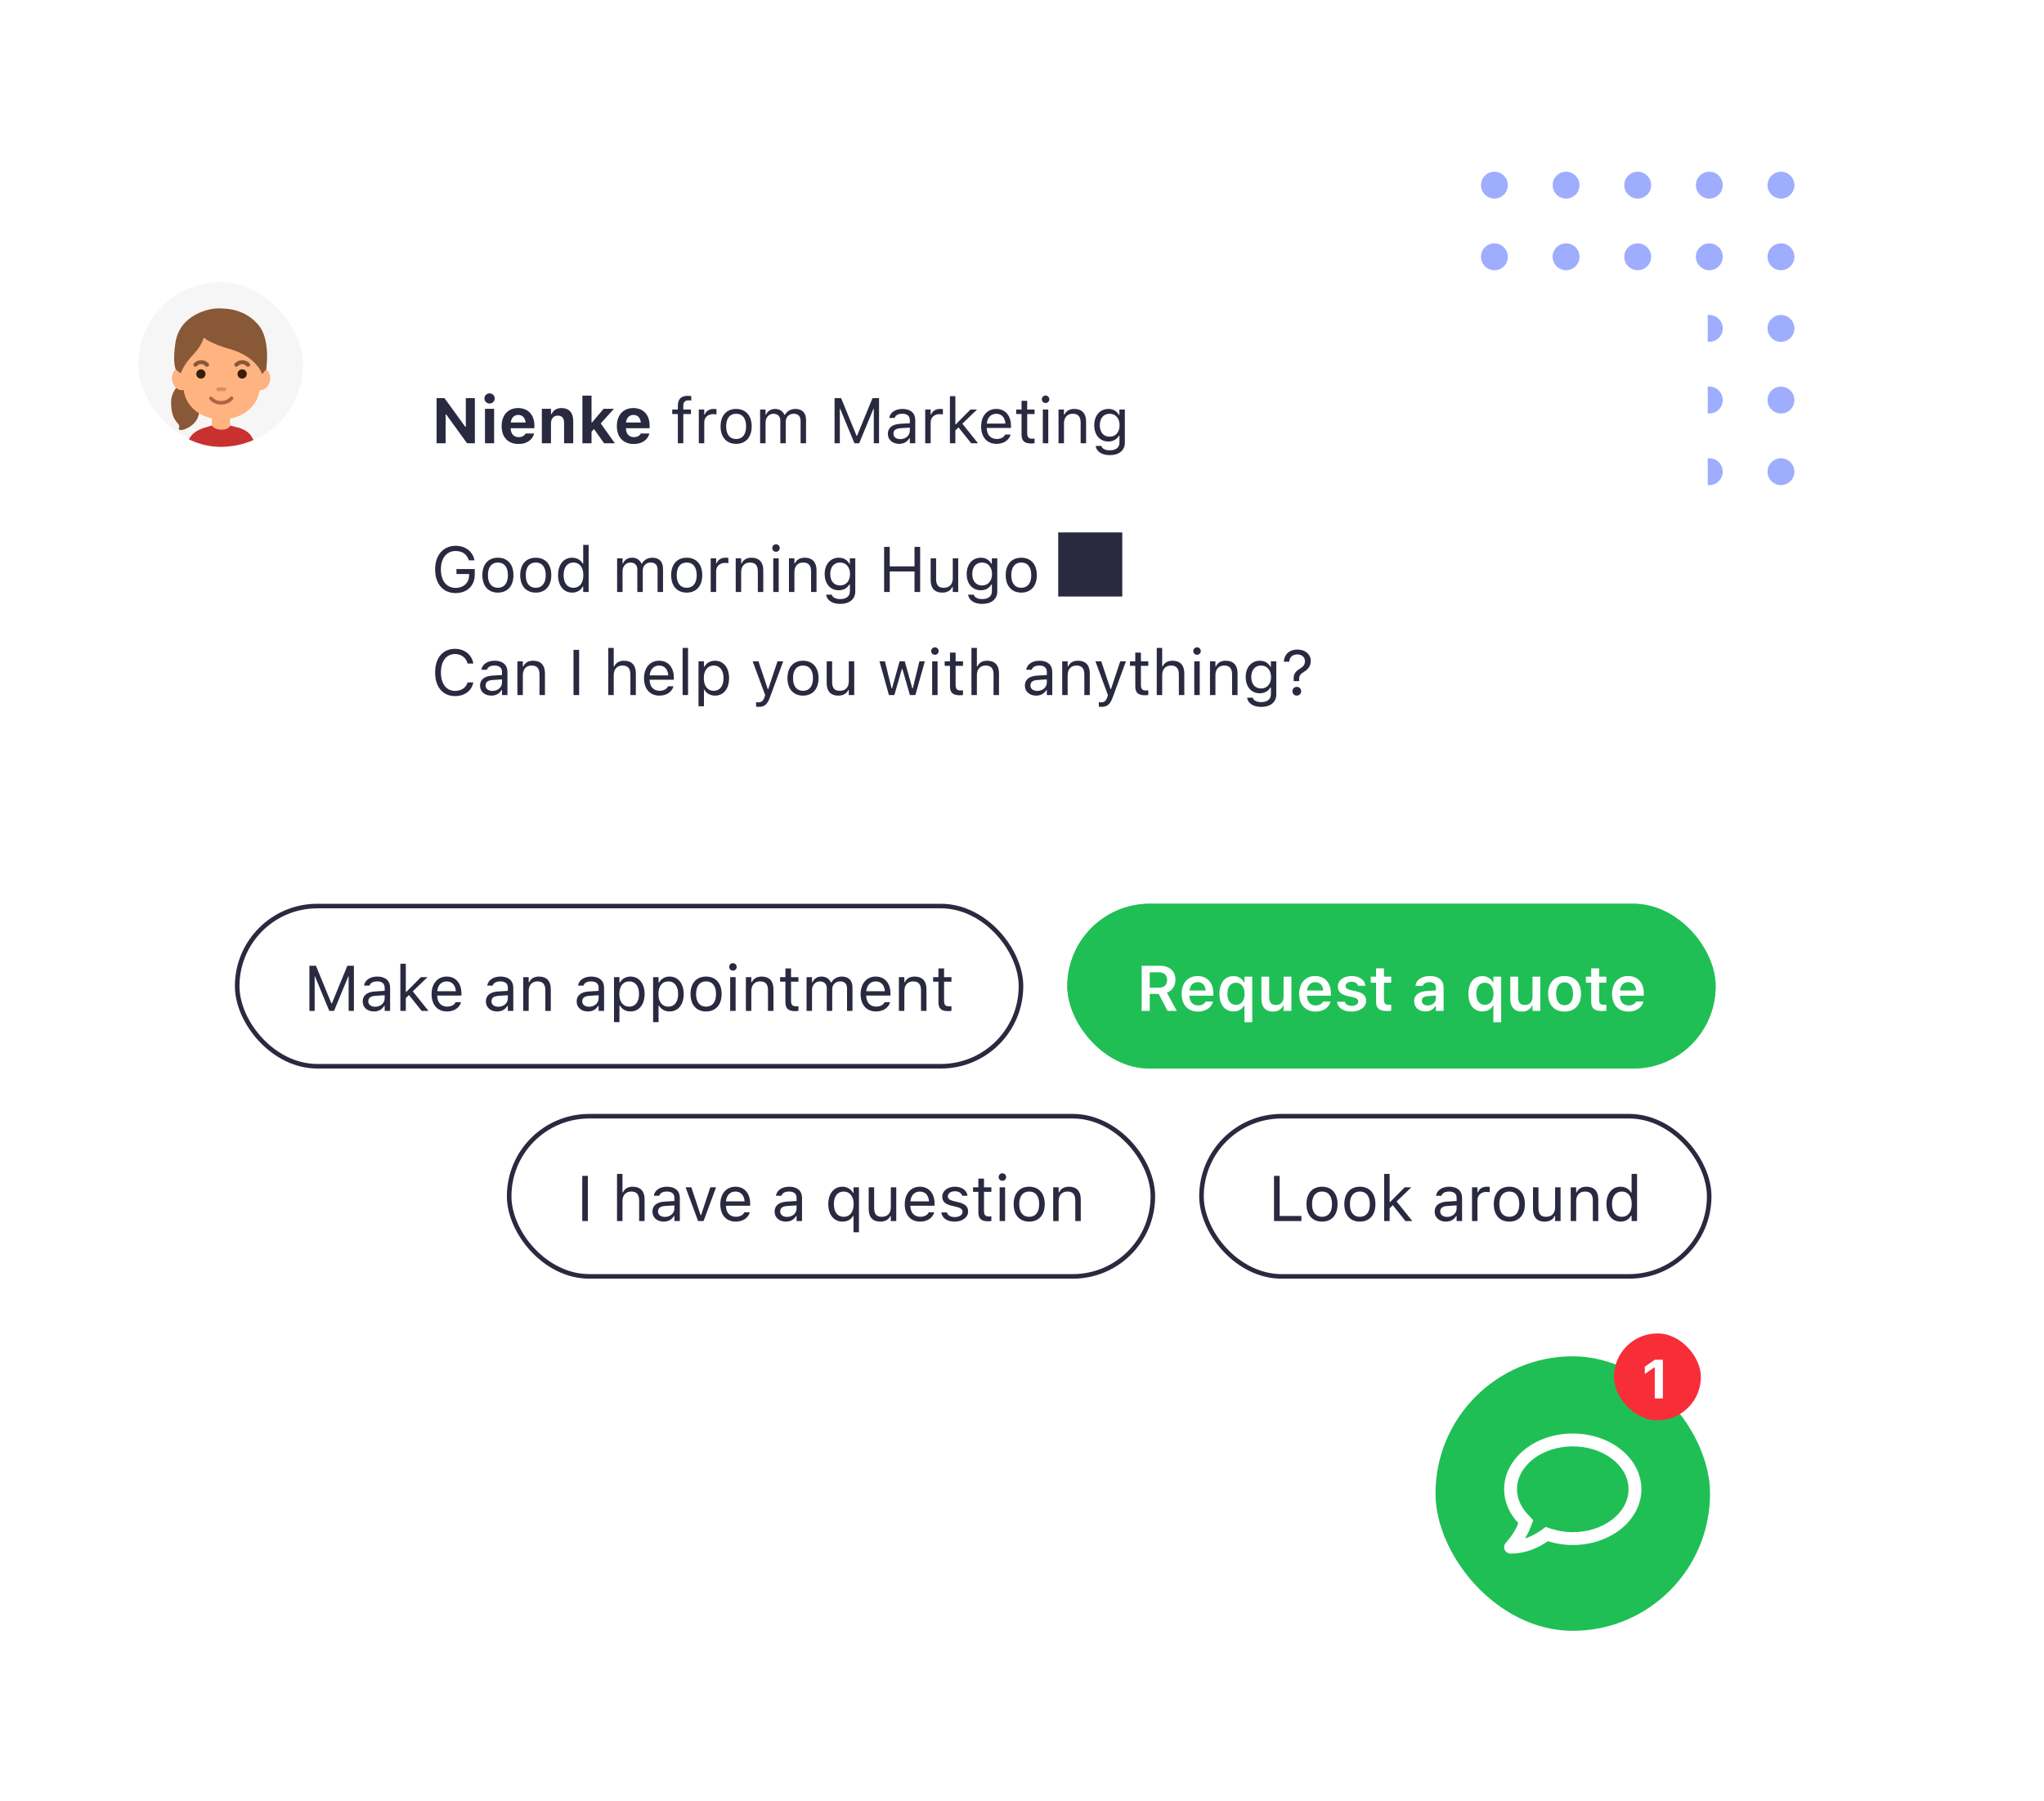 <svg width="496" height="437" viewBox="0 0 496 437" fill="none" xmlns="http://www.w3.org/2000/svg">
<circle cx="362.636" cy="44.932" r="3.26" fill="#9FADFF"/>
<circle cx="362.636" cy="79.701" r="3.26" fill="#9FADFF"/>
<circle cx="362.636" cy="62.317" r="3.26" fill="#9FADFF"/>
<circle cx="362.636" cy="97.086" r="3.26" fill="#9FADFF"/>
<circle cx="362.636" cy="114.471" r="3.26" fill="#9FADFF"/>
<circle cx="380.025" cy="44.932" r="3.26" fill="#9FADFF"/>
<circle cx="380.025" cy="79.701" r="3.26" fill="#9FADFF"/>
<circle cx="380.025" cy="62.317" r="3.26" fill="#9FADFF"/>
<circle cx="380.025" cy="97.086" r="3.26" fill="#9FADFF"/>
<circle cx="380.025" cy="114.471" r="3.26" fill="#9FADFF"/>
<circle cx="397.408" cy="44.932" r="3.26" fill="#9FADFF"/>
<circle cx="397.408" cy="79.701" r="3.26" fill="#9FADFF"/>
<circle cx="397.408" cy="62.317" r="3.26" fill="#9FADFF"/>
<circle cx="397.408" cy="97.086" r="3.26" fill="#9FADFF"/>
<circle cx="397.408" cy="114.471" r="3.26" fill="#9FADFF"/>
<circle cx="414.787" cy="44.932" r="3.26" fill="#9FADFF"/>
<circle cx="414.787" cy="79.701" r="3.26" fill="#9FADFF"/>
<circle cx="414.787" cy="62.317" r="3.26" fill="#9FADFF"/>
<circle cx="414.787" cy="97.086" r="3.26" fill="#9FADFF"/>
<circle cx="414.787" cy="114.471" r="3.26" fill="#9FADFF"/>
<circle cx="432.174" cy="44.932" r="3.26" fill="#9FADFF"/>
<circle cx="432.174" cy="79.701" r="3.26" fill="#9FADFF"/>
<circle cx="432.174" cy="62.317" r="3.26" fill="#9FADFF"/>
<circle cx="432.174" cy="97.086" r="3.26" fill="#9FADFF"/>
<circle cx="432.174" cy="114.471" r="3.26" fill="#9FADFF"/>
<g filter="url(#filter0_d_3_5597)">
<g clip-path="url(#clip0_3_5597)">
<rect x="33.555" y="65.142" width="39.973" height="39.973" rx="19.986" fill="#F6F6F6"/>
<g clip-path="url(#clip1_3_5597)">
<path d="M44.699 88.865C44.699 88.865 41.512 91.007 41.512 94.22C41.512 99.471 43.994 99.236 43.419 100.516C43.21 100.961 43.706 101.274 44.934 100.804C46.684 100.098 49.767 98.035 47.651 93.071C45.509 88.081 45.509 88.238 44.699 88.865Z" fill="#895836"/>
<path d="M64.293 88.342C64.293 88.342 66.252 79.512 62.569 75.358C59.172 71.544 54.888 71.518 52.85 71.518C50.812 71.518 43.576 72.928 42.557 79.93C41.434 87.767 43.837 87.48 43.837 87.48C43.837 87.48 52.04 93.228 55.306 91.895C60.296 89.883 64.293 88.342 64.293 88.342Z" fill="#895836"/>
<path d="M61.027 77.448C59.485 75.149 57.839 73.477 55.175 73.372C55.175 73.372 55.122 73.372 55.044 73.372V73.268C55.044 73.268 54.391 73.294 53.738 73.32C53.085 73.294 52.431 73.268 52.431 73.268V73.372C52.353 73.372 52.301 73.372 52.301 73.372C49.636 73.477 48.069 75.227 46.475 77.448C43.81 81.157 44.437 85.781 44.437 89.752C44.437 96.258 50.028 98.478 53.764 98.478C57.5 98.478 63.143 96.231 63.143 89.752C63.117 85.808 63.744 81.497 61.027 77.448Z" fill="#FFB380"/>
<path d="M61.053 88.316C60.87 89.831 61.732 91.19 62.96 91.346C64.188 91.503 65.363 90.406 65.546 88.864C65.729 87.349 64.867 85.991 63.639 85.834C62.385 85.677 61.236 86.801 61.053 88.316Z" fill="#FFB380"/>
<path d="M46.24 88.316C46.422 89.831 45.56 91.19 44.333 91.346C43.105 91.503 41.929 90.406 41.746 88.864C41.563 87.349 42.425 85.991 43.653 85.834C44.907 85.677 46.057 86.801 46.24 88.316Z" fill="#FFB380"/>
<path d="M47.834 73.921C50.472 72.171 54.286 71.988 57.343 72.98C59.015 73.529 63.038 74.966 63.456 80.374C63.744 82.281 64.658 85.076 64.606 86.278L63.613 87.48C63.613 87.48 62.438 83.221 55.514 81.288C50.969 80.034 49.453 78.597 49.453 78.597C49.453 78.597 48.957 80.557 47.024 82.568C44.437 85.259 43.863 87.271 43.863 87.271L42.635 86.33L43.627 83.587C43.627 80.4 43.549 76.769 47.834 73.921Z" fill="#895836"/>
<path opacity="0.8" d="M56.612 93.253C56.586 93.149 56.533 93.044 56.429 92.966C56.324 92.888 56.22 92.888 56.089 92.888C55.985 92.914 55.88 92.966 55.802 93.071C55.462 93.541 54.652 93.933 53.843 93.985C53.294 94.011 52.301 93.933 51.517 93.071C51.439 92.992 51.334 92.94 51.23 92.914C51.126 92.914 50.995 92.94 50.916 93.018C50.838 93.097 50.786 93.201 50.76 93.306C50.76 93.41 50.786 93.541 50.864 93.619C51.544 94.403 52.536 94.847 53.633 94.847C53.712 94.847 53.79 94.847 53.895 94.847C55.018 94.769 56.037 94.272 56.533 93.567C56.612 93.489 56.638 93.384 56.612 93.253Z" fill="#995036"/>
<path d="M55.827 96.963H51.412V102.397H55.827V96.963Z" fill="#FFB380"/>
<path d="M62.098 105.114C61.132 101.796 59.982 101.274 58.206 100.542C58.101 100.49 55.855 99.941 55.855 99.941C55.855 99.941 55.646 100.934 53.765 100.934C51.884 100.934 51.439 99.941 51.439 99.941C51.439 99.941 49.898 100.386 49.872 100.386C47.547 101.091 46.371 102.031 45.561 103.808C45.483 103.991 45.326 104.487 45.117 105.114H62.098V105.114Z" fill="#C93131"/>
<path d="M58.755 88.551C59.376 88.551 59.879 88.049 59.879 87.428C59.879 86.808 59.376 86.305 58.755 86.305C58.135 86.305 57.632 86.808 57.632 87.428C57.632 88.049 58.135 88.551 58.755 88.551Z" fill="#3A1E0A"/>
<path d="M48.749 88.551C49.37 88.551 49.873 88.049 49.873 87.428C49.873 86.808 49.37 86.305 48.749 86.305C48.129 86.305 47.626 86.808 47.626 87.428C47.626 88.049 48.129 88.551 48.749 88.551Z" fill="#3A1E0A"/>
<path d="M50.186 85.678C50.029 85.678 49.899 85.625 49.794 85.495C49.559 85.207 49.193 85.025 48.801 85.025C48.41 85.025 48.044 85.181 47.809 85.495C47.626 85.704 47.312 85.73 47.103 85.573C46.894 85.416 46.842 85.103 47.025 84.894C47.469 84.371 48.122 84.084 48.828 84.084C49.533 84.084 50.186 84.371 50.63 84.894C50.813 85.103 50.761 85.39 50.552 85.573C50.421 85.651 50.291 85.678 50.186 85.678Z" fill="#895836"/>
<path d="M60.14 85.678C59.983 85.678 59.853 85.625 59.748 85.495C59.513 85.207 59.147 85.025 58.755 85.025C58.364 85.025 57.998 85.181 57.763 85.495C57.58 85.704 57.266 85.73 57.057 85.573C56.848 85.416 56.796 85.103 56.979 84.894C57.423 84.371 58.076 84.084 58.782 84.084C59.487 84.084 60.14 84.371 60.584 84.894C60.767 85.103 60.715 85.39 60.506 85.573C60.375 85.651 60.271 85.678 60.14 85.678Z" fill="#895836"/>
<path opacity="0.4" d="M54.443 91.582H52.954C52.719 91.582 52.51 91.373 52.51 91.138C52.51 90.902 52.719 90.693 52.954 90.693H54.443C54.678 90.693 54.887 90.902 54.887 91.138C54.887 91.373 54.704 91.582 54.443 91.582Z" fill="#A55334"/>
</g>
</g>
</g>
<g filter="url(#filter1_d_3_5597)">
<rect x="82.41" y="65.142" width="331.995" height="123.855" rx="6.662" fill="white"/>
<path d="M105.945 102.018V91.065H107.858L112.913 98.04H113.035V91.065H115.228V102.018H113.331L108.261 95.012H108.139V102.018H105.945ZM118.803 92.378C118.12 92.378 117.551 91.831 117.551 91.148C117.551 90.458 118.12 89.911 118.803 89.911C119.487 89.911 120.048 90.458 120.048 91.148C120.048 91.831 119.487 92.378 118.803 92.378ZM117.688 102.018V93.661H119.904V102.018H117.688ZM125.809 102.192C123.267 102.192 121.726 100.53 121.726 97.85V97.843C121.726 95.186 123.282 93.478 125.718 93.478C128.155 93.478 129.673 95.148 129.673 97.676V98.367H123.919C123.942 99.74 124.678 100.537 125.855 100.537C126.826 100.537 127.365 100.021 127.517 99.703L127.54 99.657H129.604L129.589 99.733C129.331 100.78 128.253 102.192 125.809 102.192ZM125.756 95.141C124.792 95.141 124.079 95.793 123.942 96.978H127.547C127.411 95.763 126.72 95.141 125.756 95.141ZM131.487 102.018V93.661H133.703V94.951H133.84C134.219 94.048 135.047 93.478 136.238 93.478C138.098 93.478 139.1 94.617 139.1 96.613V102.018H136.884V97.114C136.884 95.938 136.398 95.315 135.35 95.315C134.326 95.315 133.703 96.052 133.703 97.183V102.018H131.487ZM141.324 102.018V90.465H143.54V96.962H143.677L146.47 93.661H148.982L145.772 97.205L149.203 102.018H146.584L144.147 98.572L143.54 99.217V102.018H141.324ZM153.772 102.192C151.229 102.192 149.688 100.53 149.688 97.85V97.843C149.688 95.186 151.244 93.478 153.681 93.478C156.117 93.478 157.635 95.148 157.635 97.676V98.367H151.882C151.905 99.74 152.641 100.537 153.817 100.537C154.789 100.537 155.328 100.021 155.48 99.703L155.503 99.657H157.567L157.552 99.733C157.294 100.78 156.216 102.192 153.772 102.192ZM153.719 95.141C152.755 95.141 152.041 95.793 151.905 96.978H155.51C155.373 95.763 154.683 95.141 153.719 95.141ZM164.489 102.018V94.928H163.131V93.835H164.489V92.924C164.489 91.293 165.309 90.511 166.865 90.511C167.184 90.511 167.472 90.534 167.746 90.587V91.642C167.586 91.611 167.366 91.604 167.131 91.604C166.19 91.604 165.81 92.067 165.81 92.962V93.835H167.67V94.928H165.81V102.018H164.489ZM169.575 102.018V93.835H170.896V95.05H171.017C171.328 94.192 172.095 93.691 173.203 93.691C173.454 93.691 173.734 93.721 173.863 93.744V95.027C173.59 94.981 173.34 94.951 173.051 94.951C171.791 94.951 170.896 95.748 170.896 96.947V102.018H169.575ZM178.63 102.162C176.3 102.162 174.858 100.553 174.858 97.934V97.919C174.858 95.293 176.3 93.691 178.63 93.691C180.96 93.691 182.403 95.293 182.403 97.919V97.934C182.403 100.553 180.96 102.162 178.63 102.162ZM178.63 100.993C180.179 100.993 181.051 99.862 181.051 97.934V97.919C181.051 95.983 180.179 94.86 178.63 94.86C177.082 94.86 176.209 95.983 176.209 97.919V97.934C176.209 99.862 177.082 100.993 178.63 100.993ZM184.452 102.018V93.835H185.773V95.08H185.894C186.258 94.2 187.033 93.691 188.103 93.691C189.211 93.691 189.985 94.275 190.365 95.126H190.486C190.926 94.26 191.86 93.691 192.991 93.691C194.661 93.691 195.594 94.647 195.594 96.363V102.018H194.274V96.666C194.274 95.46 193.72 94.86 192.566 94.86C191.427 94.86 190.676 95.718 190.676 96.757V102.018H189.355V96.462C189.355 95.49 188.687 94.86 187.655 94.86C186.585 94.86 185.773 95.793 185.773 96.947V102.018H184.452ZM202.517 102.018V91.065H204.103L207.853 100.203H207.974L211.724 91.065H213.31V102.018H212.035V93.653H211.952L208.49 102.018H207.337L203.875 93.653H203.792V102.018H202.517ZM218.183 102.162C216.627 102.162 215.451 101.221 215.451 99.733V99.718C215.451 98.26 216.528 97.418 218.434 97.304L220.779 97.16V96.416C220.779 95.406 220.164 94.86 218.942 94.86C217.963 94.86 217.318 95.224 217.105 95.862L217.098 95.885H215.777L215.785 95.839C215.997 94.556 217.242 93.691 218.988 93.691C220.984 93.691 222.1 94.716 222.1 96.416V102.018H220.779V100.811H220.658C220.141 101.684 219.284 102.162 218.183 102.162ZM216.802 99.703C216.802 100.53 217.508 101.016 218.456 101.016C219.8 101.016 220.779 100.135 220.779 98.966V98.222L218.593 98.359C217.348 98.435 216.802 98.875 216.802 99.687V99.703ZM224.513 102.018V93.835H225.834V95.05H225.956C226.267 94.192 227.033 93.691 228.142 93.691C228.392 93.691 228.673 93.721 228.802 93.744V95.027C228.529 94.981 228.278 94.951 227.99 94.951C226.73 94.951 225.834 95.748 225.834 96.947V102.018H224.513ZM230.51 102.018V90.587H231.831V97.41H231.952L235.489 93.835H237.091L233.523 97.274L237.326 102.018H235.664L232.597 98.169L231.831 98.913V102.018H230.51ZM241.835 102.162C239.497 102.162 238.085 100.522 238.085 97.957V97.949C238.085 95.422 239.527 93.691 241.751 93.691C243.975 93.691 245.326 95.346 245.326 97.79V98.306H239.436C239.474 99.999 240.408 100.985 241.865 100.985C242.973 100.985 243.656 100.462 243.876 99.968L243.907 99.9H245.227L245.212 99.961C244.931 101.069 243.762 102.162 241.835 102.162ZM241.743 94.868C240.529 94.868 239.603 95.695 239.459 97.251H243.983C243.846 95.634 242.95 94.868 241.743 94.868ZM250.283 102.078C248.597 102.078 247.892 101.456 247.892 99.892V94.928H246.601V93.835H247.892V91.718H249.258V93.835H251.049V94.928H249.258V99.558C249.258 100.522 249.592 100.909 250.442 100.909C250.677 100.909 250.806 100.902 251.049 100.879V102.002C250.791 102.048 250.541 102.078 250.283 102.078ZM253.721 92.257C253.22 92.257 252.81 91.847 252.81 91.346C252.81 90.845 253.22 90.435 253.721 90.435C254.222 90.435 254.632 90.845 254.632 91.346C254.632 91.847 254.222 92.257 253.721 92.257ZM253.053 102.018V93.835H254.374V102.018H253.053ZM256.863 102.018V93.835H258.184V95.065H258.305C258.715 94.2 259.482 93.691 260.689 93.691C262.526 93.691 263.55 94.776 263.55 96.72V102.018H262.23V97.038C262.23 95.566 261.622 94.86 260.317 94.86C259.011 94.86 258.184 95.74 258.184 97.175V102.018H256.863ZM269.311 104.902C267.338 104.902 266.078 104.014 265.873 102.67L265.888 102.663H267.254L267.262 102.67C267.406 103.293 268.135 103.733 269.311 103.733C270.776 103.733 271.649 103.042 271.649 101.835V100.181H271.528C271.012 101.084 270.086 101.593 268.962 101.593C266.845 101.593 265.531 99.953 265.531 97.661V97.646C265.531 95.353 266.852 93.691 268.993 93.691C270.146 93.691 271.042 94.26 271.543 95.186H271.634V93.835H272.955V101.904C272.955 103.733 271.543 104.902 269.311 104.902ZM269.251 100.424C270.769 100.424 271.68 99.285 271.68 97.661V97.646C271.68 96.021 270.761 94.86 269.251 94.86C267.733 94.86 266.882 96.021 266.882 97.646V97.661C266.882 99.285 267.733 100.424 269.251 100.424Z" fill="#292940"/>
<path d="M110.553 138.379C107.524 138.379 105.589 136.148 105.589 132.648V132.633C105.589 129.18 107.555 126.91 110.553 126.91C112.982 126.91 114.69 128.276 115.122 130.356L115.137 130.432H113.756L113.733 130.356C113.285 128.944 112.185 128.17 110.553 128.17C108.382 128.17 106.985 129.916 106.985 132.633V132.648C106.985 135.404 108.359 137.119 110.56 137.119C112.519 137.119 113.839 135.867 113.839 134.015V133.749H110.765V132.55H115.206V133.886C115.206 136.588 113.354 138.379 110.553 138.379ZM120.822 138.265C118.492 138.265 117.05 136.656 117.05 134.038V134.022C117.05 131.396 118.492 129.795 120.822 129.795C123.153 129.795 124.595 131.396 124.595 134.022V134.038C124.595 136.656 123.153 138.265 120.822 138.265ZM120.822 137.096C122.371 137.096 123.244 135.965 123.244 134.038V134.022C123.244 132.087 122.371 130.963 120.822 130.963C119.274 130.963 118.401 132.087 118.401 134.022V134.038C118.401 135.965 119.274 137.096 120.822 137.096ZM130.007 138.265C127.677 138.265 126.234 136.656 126.234 134.038V134.022C126.234 131.396 127.677 129.795 130.007 129.795C132.337 129.795 133.779 131.396 133.779 134.022V134.038C133.779 136.656 132.337 138.265 130.007 138.265ZM130.007 137.096C131.555 137.096 132.428 135.965 132.428 134.038V134.022C132.428 132.087 131.555 130.963 130.007 130.963C128.458 130.963 127.585 132.087 127.585 134.022V134.038C127.585 135.965 128.458 137.096 130.007 137.096ZM138.849 138.265C136.777 138.265 135.419 136.588 135.419 134.038V134.022C135.419 131.457 136.77 129.795 138.849 129.795C139.973 129.795 140.952 130.356 141.4 131.229H141.521V126.69H142.842V138.121H141.521V136.816H141.4C140.899 137.726 139.988 138.265 138.849 138.265ZM139.153 137.096C140.641 137.096 141.552 135.927 141.552 134.038V134.022C141.552 132.132 140.641 130.963 139.153 130.963C137.658 130.963 136.77 132.117 136.77 134.022V134.038C136.77 135.943 137.658 137.096 139.153 137.096ZM149.749 138.121V129.939H151.07V131.184H151.191C151.556 130.303 152.33 129.795 153.4 129.795C154.508 129.795 155.282 130.379 155.662 131.229H155.783C156.224 130.364 157.157 129.795 158.288 129.795C159.958 129.795 160.892 130.751 160.892 132.466V138.121H159.571V132.77C159.571 131.563 159.017 130.963 157.863 130.963C156.725 130.963 155.973 131.821 155.973 132.861V138.121H154.652V132.565C154.652 131.593 153.984 130.963 152.952 130.963C151.882 130.963 151.07 131.897 151.07 133.051V138.121H149.749ZM166.637 138.265C164.307 138.265 162.865 136.656 162.865 134.038V134.022C162.865 131.396 164.307 129.795 166.637 129.795C168.968 129.795 170.41 131.396 170.41 134.022V134.038C170.41 136.656 168.968 138.265 166.637 138.265ZM166.637 137.096C168.186 137.096 169.059 135.965 169.059 134.038V134.022C169.059 132.087 168.186 130.963 166.637 130.963C165.089 130.963 164.216 132.087 164.216 134.022V134.038C164.216 135.965 165.089 137.096 166.637 137.096ZM172.459 138.121V129.939H173.78V131.153H173.901C174.213 130.296 174.979 129.795 176.087 129.795C176.338 129.795 176.619 129.825 176.748 129.848V131.13C176.474 131.085 176.224 131.055 175.936 131.055C174.676 131.055 173.78 131.852 173.78 133.051V138.121H172.459ZM178.531 138.121V129.939H179.852V131.168H179.974C180.384 130.303 181.15 129.795 182.357 129.795C184.194 129.795 185.219 130.88 185.219 132.823V138.121H183.898V133.142C183.898 131.669 183.291 130.963 181.985 130.963C180.68 130.963 179.852 131.844 179.852 133.278V138.121H178.531ZM188.308 128.36C187.807 128.36 187.397 127.95 187.397 127.449C187.397 126.948 187.807 126.538 188.308 126.538C188.809 126.538 189.219 126.948 189.219 127.449C189.219 127.95 188.809 128.36 188.308 128.36ZM187.64 138.121V129.939H188.961V138.121H187.64ZM191.45 138.121V129.939H192.771V131.168H192.892C193.302 130.303 194.069 129.795 195.276 129.795C197.113 129.795 198.137 130.88 198.137 132.823V138.121H196.816V133.142C196.816 131.669 196.209 130.963 194.904 130.963C193.598 130.963 192.771 131.844 192.771 133.278V138.121H191.45ZM203.898 141.005C201.925 141.005 200.665 140.117 200.46 138.774L200.475 138.766H201.841L201.849 138.774C201.993 139.396 202.722 139.837 203.898 139.837C205.363 139.837 206.236 139.146 206.236 137.939V136.284H206.115C205.598 137.187 204.672 137.696 203.549 137.696C201.431 137.696 200.118 136.057 200.118 133.764V133.749C200.118 131.457 201.439 129.795 203.579 129.795C204.733 129.795 205.629 130.364 206.13 131.29H206.221V129.939H207.542V138.007C207.542 139.837 206.13 141.005 203.898 141.005ZM203.838 136.527C205.356 136.527 206.266 135.389 206.266 133.764V133.749C206.266 132.125 205.348 130.963 203.838 130.963C202.319 130.963 201.469 132.125 201.469 133.749V133.764C201.469 135.389 202.319 136.527 203.838 136.527ZM214.54 138.121V127.168H215.906V131.905H221.918V127.168H223.284V138.121H221.918V133.134H215.906V138.121H214.54ZM228.65 138.265C226.791 138.265 225.834 137.172 225.834 135.237V129.939H227.155V134.918C227.155 136.391 227.686 137.096 228.992 137.096C230.434 137.096 231.201 136.216 231.201 134.781V129.939H232.521V138.121H231.201V136.899H231.079C230.677 137.772 229.849 138.265 228.65 138.265ZM238.358 141.005C236.385 141.005 235.125 140.117 234.92 138.774L234.935 138.766H236.301L236.309 138.774C236.453 139.396 237.182 139.837 238.358 139.837C239.823 139.837 240.696 139.146 240.696 137.939V136.284H240.575C240.058 137.187 239.132 137.696 238.009 137.696C235.891 137.696 234.578 136.057 234.578 133.764V133.749C234.578 131.457 235.899 129.795 238.039 129.795C239.193 129.795 240.089 130.364 240.59 131.29H240.681V129.939H242.002V138.007C242.002 139.837 240.59 141.005 238.358 141.005ZM238.297 136.527C239.816 136.527 240.726 135.389 240.726 133.764V133.749C240.726 132.125 239.808 130.963 238.297 130.963C236.779 130.963 235.929 132.125 235.929 133.749V133.764C235.929 135.389 236.779 136.527 238.297 136.527ZM247.823 138.265C245.493 138.265 244.051 136.656 244.051 134.038V134.022C244.051 131.396 245.493 129.795 247.823 129.795C250.153 129.795 251.596 131.396 251.596 134.022V134.038C251.596 136.656 250.153 138.265 247.823 138.265ZM247.823 137.096C249.372 137.096 250.245 135.965 250.245 134.038V134.022C250.245 132.087 249.372 130.963 247.823 130.963C246.275 130.963 245.402 132.087 245.402 134.022V134.038C245.402 135.965 246.275 137.096 247.823 137.096ZM256.787 139.209H272.332V123.664H256.787V139.209ZM110.424 163.379C107.448 163.379 105.589 161.178 105.589 157.656V157.641C105.589 154.111 107.441 151.91 110.416 151.91C112.724 151.91 114.523 153.36 114.849 155.462L114.841 155.478H113.467L113.46 155.462C113.096 154.058 111.927 153.17 110.416 153.17C108.314 153.17 106.993 154.901 106.993 157.641V157.656C106.993 160.396 108.314 162.119 110.424 162.119C111.949 162.119 113.111 161.337 113.452 160.077L113.467 160.062H114.849V160.077C114.485 162.081 112.754 163.379 110.424 163.379ZM119.221 163.265C117.665 163.265 116.488 162.324 116.488 160.836V160.821C116.488 159.364 117.566 158.521 119.471 158.408L121.817 158.263V157.519C121.817 156.51 121.202 155.963 119.98 155.963C119.001 155.963 118.356 156.328 118.143 156.965L118.136 156.988H116.815L116.822 156.943C117.035 155.66 118.28 154.795 120.025 154.795C122.022 154.795 123.138 155.819 123.138 157.519V163.121H121.817V161.914H121.695C121.179 162.787 120.322 163.265 119.221 163.265ZM117.839 160.806C117.839 161.633 118.545 162.119 119.494 162.119C120.838 162.119 121.817 161.239 121.817 160.07V159.326L119.631 159.463C118.386 159.538 117.839 159.979 117.839 160.791V160.806ZM125.551 163.121V154.939H126.872V156.168H126.993C127.403 155.303 128.17 154.795 129.377 154.795C131.214 154.795 132.238 155.88 132.238 157.823V163.121H130.918V158.142C130.918 156.669 130.31 155.963 129.005 155.963C127.699 155.963 126.872 156.844 126.872 158.278V163.121H125.551ZM139.168 163.121V152.168H140.534V163.121H139.168ZM147.609 163.121V151.69H148.929V156.168H149.051C149.461 155.303 150.227 154.795 151.434 154.795C153.271 154.795 154.296 155.88 154.296 157.823V163.121H152.975V158.142C152.975 156.669 152.368 155.963 151.062 155.963C149.757 155.963 148.929 156.844 148.929 158.278V163.121H147.609ZM160.026 163.265C157.689 163.265 156.277 161.626 156.277 159.06V159.053C156.277 156.525 157.719 154.795 159.943 154.795C162.167 154.795 163.518 156.449 163.518 158.893V159.409H157.628C157.666 161.102 158.599 162.089 160.057 162.089C161.165 162.089 161.848 161.565 162.068 161.072L162.098 161.003H163.419L163.404 161.064C163.123 162.172 161.954 163.265 160.026 163.265ZM159.935 155.971C158.721 155.971 157.795 156.798 157.651 158.354H162.174C162.038 156.738 161.142 155.971 159.935 155.971ZM165.643 163.121V151.69H166.964V163.121H165.643ZM169.499 165.854V154.939H170.82V156.244H170.941C171.442 155.333 172.353 154.795 173.492 154.795C175.564 154.795 176.922 156.472 176.922 159.022V159.038C176.922 161.603 175.571 163.265 173.492 163.265C172.368 163.265 171.389 162.704 170.941 161.831H170.82V165.854H169.499ZM173.188 162.096C174.683 162.096 175.571 160.943 175.571 159.038V159.022C175.571 157.117 174.683 155.963 173.188 155.963C171.7 155.963 170.789 157.132 170.789 159.022V159.038C170.789 160.927 171.7 162.096 173.188 162.096ZM184.057 165.99C183.883 165.99 183.655 165.975 183.473 165.945V164.859C183.632 164.89 183.837 164.897 184.019 164.897C184.771 164.897 185.226 164.556 185.522 163.614L185.674 163.129L182.645 154.939H184.057L186.304 161.671H186.425L188.665 154.939H190.054L186.858 163.622C186.182 165.459 185.507 165.99 184.057 165.99ZM194.858 163.265C192.528 163.265 191.086 161.656 191.086 159.038V159.022C191.086 156.396 192.528 154.795 194.858 154.795C197.188 154.795 198.631 156.396 198.631 159.022V159.038C198.631 161.656 197.188 163.265 194.858 163.265ZM194.858 162.096C196.407 162.096 197.279 160.965 197.279 159.038V159.022C197.279 157.087 196.407 155.963 194.858 155.963C193.31 155.963 192.437 157.087 192.437 159.022V159.038C192.437 160.965 193.31 162.096 194.858 162.096ZM203.42 163.265C201.56 163.265 200.604 162.172 200.604 160.237V154.939H201.925V159.918C201.925 161.391 202.456 162.096 203.762 162.096C205.204 162.096 205.97 161.216 205.97 159.781V154.939H207.291V163.121H205.97V161.899H205.849C205.447 162.772 204.619 163.265 203.42 163.265ZM215.709 163.121L213.416 154.939H214.737L216.346 161.482H216.468L218.297 154.939H219.549L221.379 161.482H221.5L223.109 154.939H224.422L222.13 163.121H220.802L218.973 156.791H218.851L217.029 163.121H215.709ZM226.866 153.36C226.365 153.36 225.956 152.95 225.956 152.449C225.956 151.948 226.365 151.538 226.866 151.538C227.367 151.538 227.777 151.948 227.777 152.449C227.777 152.95 227.367 153.36 226.866 153.36ZM226.199 163.121V154.939H227.519V163.121H226.199ZM232.916 163.182C231.231 163.182 230.525 162.559 230.525 160.996V156.032H229.235V154.939H230.525V152.821H231.891V154.939H233.683V156.032H231.891V160.662C231.891 161.626 232.225 162.013 233.075 162.013C233.311 162.013 233.44 162.005 233.683 161.983V163.106C233.424 163.151 233.174 163.182 232.916 163.182ZM235.732 163.121V151.69H237.053V156.168H237.174C237.584 155.303 238.351 154.795 239.557 154.795C241.394 154.795 242.419 155.88 242.419 157.823V163.121H241.098V158.142C241.098 156.669 240.491 155.963 239.186 155.963C237.88 155.963 237.053 156.844 237.053 158.278V163.121H235.732ZM251.429 163.265C249.873 163.265 248.696 162.324 248.696 160.836V160.821C248.696 159.364 249.774 158.521 251.679 158.408L254.025 158.263V157.519C254.025 156.51 253.41 155.963 252.188 155.963C251.209 155.963 250.563 156.328 250.351 156.965L250.343 156.988H249.023L249.03 156.943C249.243 155.66 250.487 154.795 252.233 154.795C254.229 154.795 255.345 155.819 255.345 157.519V163.121H254.025V161.914H253.903C253.387 162.787 252.529 163.265 251.429 163.265ZM250.047 160.806C250.047 161.633 250.753 162.119 251.702 162.119C253.045 162.119 254.025 161.239 254.025 160.07V159.326L251.839 159.463C250.594 159.538 250.047 159.979 250.047 160.791V160.806ZM257.759 163.121V154.939H259.08V156.168H259.201C259.611 155.303 260.378 154.795 261.584 154.795C263.421 154.795 264.446 155.88 264.446 157.823V163.121H263.125V158.142C263.125 156.669 262.518 155.963 261.213 155.963C259.907 155.963 259.08 156.844 259.08 158.278V163.121H257.759ZM267.232 165.99C267.057 165.99 266.829 165.975 266.647 165.945V164.859C266.807 164.89 267.012 164.897 267.194 164.897C267.945 164.897 268.401 164.556 268.697 163.614L268.848 163.129L265.82 154.939H267.232L269.478 161.671H269.6L271.839 154.939H273.228L270.032 163.622C269.357 165.459 268.681 165.99 267.232 165.99ZM277.881 163.182C276.196 163.182 275.49 162.559 275.49 160.996V156.032H274.2V154.939H275.49V152.821H276.856V154.939H278.647V156.032H276.856V160.662C276.856 161.626 277.19 162.013 278.04 162.013C278.276 162.013 278.405 162.005 278.647 161.983V163.106C278.389 163.151 278.139 163.182 277.881 163.182ZM280.697 163.121V151.69H282.018V156.168H282.139C282.549 155.303 283.315 154.795 284.522 154.795C286.359 154.795 287.384 155.88 287.384 157.823V163.121H286.063V158.142C286.063 156.669 285.456 155.963 284.15 155.963C282.845 155.963 282.018 156.844 282.018 158.278V163.121H280.697ZM290.473 153.36C289.972 153.36 289.562 152.95 289.562 152.449C289.562 151.948 289.972 151.538 290.473 151.538C290.974 151.538 291.384 151.948 291.384 152.449C291.384 152.95 290.974 153.36 290.473 153.36ZM289.805 163.121V154.939H291.126V163.121H289.805ZM293.616 163.121V154.939H294.936V156.168H295.058C295.468 155.303 296.234 154.795 297.441 154.795C299.278 154.795 300.303 155.88 300.303 157.823V163.121H298.982V158.142C298.982 156.669 298.375 155.963 297.069 155.963C295.764 155.963 294.936 156.844 294.936 158.278V163.121H293.616ZM306.064 166.005C304.09 166.005 302.83 165.117 302.625 163.774L302.64 163.766H304.007L304.014 163.774C304.158 164.396 304.887 164.837 306.064 164.837C307.529 164.837 308.401 164.146 308.401 162.939V161.284H308.28C307.764 162.187 306.838 162.696 305.714 162.696C303.597 162.696 302.284 161.057 302.284 158.764V158.749C302.284 156.457 303.604 154.795 305.745 154.795C306.899 154.795 307.794 155.364 308.295 156.29H308.386V154.939H309.707V163.007C309.707 164.837 308.295 166.005 306.064 166.005ZM306.003 161.527C307.521 161.527 308.432 160.389 308.432 158.764V158.749C308.432 157.125 307.513 155.963 306.003 155.963C304.485 155.963 303.635 157.125 303.635 158.749V158.764C303.635 160.389 304.485 161.527 306.003 161.527ZM313.92 159.736V159.038C313.912 158.036 314.398 157.352 315.438 156.73C316.318 156.191 316.66 155.713 316.66 154.908V154.893C316.66 153.96 315.931 153.269 314.8 153.269C313.654 153.269 312.925 153.944 312.849 155.022L312.834 155.03L311.544 155.037V155.022C311.627 153.39 312.72 152.085 314.853 152.085C316.766 152.085 318.071 153.269 318.071 154.825V154.84C318.071 156.024 317.457 156.867 316.485 157.451C315.521 158.02 315.248 158.445 315.248 159.242V159.736H313.92ZM314.686 163.258C314.071 163.258 313.631 162.817 313.631 162.203C313.631 161.58 314.071 161.14 314.686 161.14C315.301 161.14 315.734 161.58 315.734 162.203C315.734 162.817 315.301 163.258 314.686 163.258Z" fill="#292940"/>
</g>
<g filter="url(#filter2_d_3_5597)">
<rect x="123" y="267" width="157.311" height="39.986" rx="19.993" fill="white"/>
<rect x="123.555" y="267.555" width="156.2" height="38.876" rx="19.438" stroke="#292940" stroke-width="1.11"/>
<path d="M141.29 292.993V282.04H142.656V292.993H141.29ZM149.73 292.993V281.562H151.051V286.04H151.172C151.582 285.175 152.349 284.667 153.556 284.667C155.392 284.667 156.417 285.752 156.417 287.695V292.993H155.096V288.014C155.096 286.541 154.489 285.836 153.184 285.836C151.878 285.836 151.051 286.716 151.051 288.151V292.993H149.73ZM161.055 293.137C159.499 293.137 158.322 292.196 158.322 290.708V290.693C158.322 289.236 159.4 288.393 161.305 288.28L163.651 288.135V287.392C163.651 286.382 163.036 285.836 161.814 285.836C160.835 285.836 160.189 286.2 159.977 286.837L159.969 286.86H158.649L158.656 286.815C158.869 285.532 160.114 284.667 161.859 284.667C163.856 284.667 164.971 285.691 164.971 287.392V292.993H163.651V291.786H163.529C163.013 292.659 162.155 293.137 161.055 293.137ZM159.673 290.678C159.673 291.505 160.379 291.991 161.328 291.991C162.672 291.991 163.651 291.111 163.651 289.942V289.198L161.465 289.335C160.22 289.411 159.673 289.851 159.673 290.663V290.678ZM169.397 292.993L166.368 284.811H167.765L170.004 291.551H170.125L172.364 284.811H173.761L170.732 292.993H169.397ZM178.543 293.137C176.205 293.137 174.793 291.498 174.793 288.932V288.925C174.793 286.397 176.235 284.667 178.459 284.667C180.683 284.667 182.034 286.321 182.034 288.765V289.282H176.144C176.182 290.974 177.116 291.961 178.573 291.961C179.681 291.961 180.365 291.437 180.585 290.944L180.615 290.875H181.936L181.921 290.936C181.64 292.044 180.471 293.137 178.543 293.137ZM178.452 285.843C177.237 285.843 176.311 286.67 176.167 288.226H180.691C180.554 286.61 179.659 285.843 178.452 285.843ZM190.702 293.137C189.146 293.137 187.97 292.196 187.97 290.708V290.693C187.97 289.236 189.048 288.393 190.953 288.28L193.298 288.135V287.392C193.298 286.382 192.684 285.836 191.462 285.836C190.482 285.836 189.837 286.2 189.625 286.837L189.617 286.86H188.296L188.304 286.815C188.516 285.532 189.761 284.667 191.507 284.667C193.503 284.667 194.619 285.691 194.619 287.392V292.993H193.298V291.786H193.177C192.661 292.659 191.803 293.137 190.702 293.137ZM189.321 290.678C189.321 291.505 190.027 291.991 190.976 291.991C192.319 291.991 193.298 291.111 193.298 289.942V289.198L191.112 289.335C189.868 289.411 189.321 289.851 189.321 290.663V290.678ZM207.113 295.726V291.764H206.991C206.543 292.629 205.602 293.137 204.433 293.137C202.354 293.137 200.995 291.46 200.995 288.91V288.894C200.995 286.329 202.346 284.667 204.433 284.667C205.534 284.667 206.498 285.243 207.022 286.177H207.113V284.811H208.433V295.726H207.113ZM204.745 291.968C206.217 291.968 207.151 290.784 207.151 288.91V288.894C207.151 287.012 206.217 285.836 204.737 285.836C203.242 285.836 202.346 286.989 202.346 288.894V288.91C202.346 290.815 203.242 291.968 204.745 291.968ZM213.618 293.137C211.758 293.137 210.802 292.044 210.802 290.109V284.811H212.122V289.79C212.122 291.263 212.654 291.968 213.959 291.968C215.401 291.968 216.168 291.088 216.168 289.653V284.811H217.489V292.993H216.168V291.771H216.046C215.644 292.644 214.817 293.137 213.618 293.137ZM223.295 293.137C220.957 293.137 219.546 291.498 219.546 288.932V288.925C219.546 286.397 220.988 284.667 223.212 284.667C225.436 284.667 226.787 286.321 226.787 288.765V289.282H220.897C220.935 290.974 221.868 291.961 223.326 291.961C224.434 291.961 225.117 291.437 225.337 290.944L225.367 290.875H226.688L226.673 290.936C226.392 292.044 225.223 293.137 223.295 293.137ZM223.204 285.843C221.99 285.843 221.064 286.67 220.919 288.226H225.443C225.307 286.61 224.411 285.843 223.204 285.843ZM231.645 293.137C229.823 293.137 228.57 292.257 228.419 290.906H229.77C229.99 291.589 230.643 292.037 231.69 292.037C232.791 292.037 233.572 291.513 233.572 290.769V290.754C233.572 290.2 233.155 289.813 232.145 289.57L230.878 289.266C229.345 288.902 228.654 288.234 228.654 287.058V287.05C228.654 285.691 229.959 284.667 231.698 284.667C233.413 284.667 234.605 285.524 234.787 286.86H233.489C233.314 286.215 232.677 285.767 231.69 285.767C230.719 285.767 230.005 286.268 230.005 286.989V287.004C230.005 287.559 230.415 287.908 231.379 288.143L232.639 288.447C234.18 288.819 234.924 289.486 234.924 290.655V290.671C234.924 292.128 233.504 293.137 231.645 293.137ZM239.804 293.054C238.119 293.054 237.413 292.431 237.413 290.868V285.904H236.123V284.811H237.413V282.693H238.779V284.811H240.571V285.904H238.779V290.534C238.779 291.498 239.113 291.885 239.963 291.885C240.199 291.885 240.328 291.877 240.571 291.855V292.978C240.313 293.024 240.062 293.054 239.804 293.054ZM243.242 283.232C242.742 283.232 242.332 282.822 242.332 282.321C242.332 281.82 242.742 281.41 243.242 281.41C243.743 281.41 244.153 281.82 244.153 282.321C244.153 282.822 243.743 283.232 243.242 283.232ZM242.575 292.993V284.811H243.895V292.993H242.575ZM249.747 293.137C247.417 293.137 245.975 291.528 245.975 288.91V288.894C245.975 286.268 247.417 284.667 249.747 284.667C252.078 284.667 253.52 286.268 253.52 288.894V288.91C253.52 291.528 252.078 293.137 249.747 293.137ZM249.747 291.968C251.296 291.968 252.169 290.838 252.169 288.91V288.894C252.169 286.959 251.296 285.836 249.747 285.836C248.199 285.836 247.326 286.959 247.326 288.894V288.91C247.326 290.838 248.199 291.968 249.747 291.968ZM255.569 292.993V284.811H256.89V286.04H257.011C257.421 285.175 258.188 284.667 259.395 284.667C261.231 284.667 262.256 285.752 262.256 287.695V292.993H260.935V288.014C260.935 286.541 260.328 285.836 259.023 285.836C257.717 285.836 256.89 286.716 256.89 288.151V292.993H255.569Z" fill="#292940"/>
</g>
<g filter="url(#filter3_d_3_5597)">
<rect x="291" y="267" width="124.311" height="39.986" rx="19.993" fill="white"/>
<rect x="291.555" y="267.555" width="123.2" height="38.876" rx="19.438" stroke="#292940" stroke-width="1.11"/>
<path d="M309.154 292.993V282.04H310.521V291.764H315.803V292.993H309.154ZM320.805 293.137C318.475 293.137 317.033 291.528 317.033 288.91V288.894C317.033 286.268 318.475 284.667 320.805 284.667C323.136 284.667 324.578 286.268 324.578 288.894V288.91C324.578 291.528 323.136 293.137 320.805 293.137ZM320.805 291.968C322.354 291.968 323.227 290.838 323.227 288.91V288.894C323.227 286.959 322.354 285.836 320.805 285.836C319.257 285.836 318.384 286.959 318.384 288.894V288.91C318.384 290.838 319.257 291.968 320.805 291.968ZM329.99 293.137C327.659 293.137 326.217 291.528 326.217 288.91V288.894C326.217 286.268 327.659 284.667 329.99 284.667C332.32 284.667 333.762 286.268 333.762 288.894V288.91C333.762 291.528 332.32 293.137 329.99 293.137ZM329.99 291.968C331.538 291.968 332.411 290.838 332.411 288.91V288.894C332.411 286.959 331.538 285.836 329.99 285.836C328.441 285.836 327.568 286.959 327.568 288.894V288.91C327.568 290.838 328.441 291.968 329.99 291.968ZM335.887 292.993V281.562H337.208V288.386H337.33L340.867 284.811H342.468L338.901 288.249L342.703 292.993H341.041L337.975 289.145L337.208 289.889V292.993H335.887ZM350.871 293.137C349.315 293.137 348.138 292.196 348.138 290.708V290.693C348.138 289.236 349.216 288.393 351.121 288.28L353.466 288.135V287.392C353.466 286.382 352.852 285.836 351.63 285.836C350.65 285.836 350.005 286.2 349.793 286.837L349.785 286.86H348.464L348.472 286.815C348.685 285.532 349.929 284.667 351.675 284.667C353.671 284.667 354.787 285.691 354.787 287.392V292.993H353.466V291.786H353.345C352.829 292.659 351.971 293.137 350.871 293.137ZM349.489 290.678C349.489 291.505 350.195 291.991 351.144 291.991C352.487 291.991 353.466 291.111 353.466 289.942V289.198L351.28 289.335C350.036 289.411 349.489 289.851 349.489 290.663V290.678ZM357.201 292.993V284.811H358.522V286.025H358.643C358.954 285.168 359.721 284.667 360.829 284.667C361.08 284.667 361.36 284.697 361.489 284.72V286.003C361.216 285.957 360.966 285.927 360.677 285.927C359.417 285.927 358.522 286.724 358.522 287.923V292.993H357.201ZM366.256 293.137C363.926 293.137 362.484 291.528 362.484 288.91V288.894C362.484 286.268 363.926 284.667 366.256 284.667C368.586 284.667 370.028 286.268 370.028 288.894V288.91C370.028 291.528 368.586 293.137 366.256 293.137ZM366.256 291.968C367.805 291.968 368.677 290.838 368.677 288.91V288.894C368.677 286.959 367.805 285.836 366.256 285.836C364.708 285.836 363.835 286.959 363.835 288.894V288.91C363.835 290.838 364.708 291.968 366.256 291.968ZM374.818 293.137C372.958 293.137 372.002 292.044 372.002 290.109V284.811H373.323V289.79C373.323 291.263 373.854 291.968 375.16 291.968C376.602 291.968 377.368 291.088 377.368 289.653V284.811H378.689V292.993H377.368V291.771H377.247C376.845 292.644 376.017 293.137 374.818 293.137ZM381.156 292.993V284.811H382.477V286.04H382.598C383.008 285.175 383.775 284.667 384.981 284.667C386.818 284.667 387.843 285.752 387.843 287.695V292.993H386.522V288.014C386.522 286.541 385.915 285.836 384.609 285.836C383.304 285.836 382.477 286.716 382.477 288.151V292.993H381.156ZM393.255 293.137C391.183 293.137 389.824 291.46 389.824 288.91V288.894C389.824 286.329 391.175 284.667 393.255 284.667C394.378 284.667 395.357 285.228 395.805 286.101H395.927V281.562H397.247V292.993H395.927V291.688H395.805C395.304 292.598 394.393 293.137 393.255 293.137ZM393.558 291.968C395.046 291.968 395.957 290.8 395.957 288.91V288.894C395.957 287.004 395.046 285.836 393.558 285.836C392.063 285.836 391.175 286.989 391.175 288.894V288.91C391.175 290.815 392.063 291.968 393.558 291.968Z" fill="#292940"/>
</g>
<g filter="url(#filter4_d_3_5597)">
<rect x="259" y="216" width="157.311" height="39.986" rx="19.993" fill="#20BF55"/>
<rect x="259.555" y="216.555" width="156.2" height="38.876" rx="19.438" stroke="#20BF55" stroke-width="1.11"/>
<path d="M277.039 241.993V231.04H281.464C283.817 231.04 285.229 232.353 285.229 234.441V234.456C285.229 235.906 284.462 237.105 283.165 237.576L285.555 241.993H283.316L281.168 237.872H278.997V241.993H277.039ZM278.997 236.369H281.259C282.497 236.369 283.218 235.678 283.218 234.502V234.486C283.218 233.34 282.466 232.627 281.221 232.627H278.997V236.369ZM290.702 242.16C288.235 242.16 286.74 240.505 286.74 237.864V237.856C286.74 235.245 288.25 233.538 290.611 233.538C292.971 233.538 294.429 235.192 294.429 237.697V238.319H288.63C288.652 239.807 289.457 240.672 290.74 240.672C291.764 240.672 292.349 240.156 292.531 239.777L292.554 239.724H294.353L294.33 239.792C294.064 240.862 292.956 242.16 290.702 242.16ZM290.633 235.018C289.578 235.018 288.789 235.731 288.645 237.052H292.584C292.455 235.693 291.688 235.018 290.633 235.018ZM301.981 244.748V240.733H301.852C301.427 241.614 300.501 242.13 299.317 242.13C297.229 242.13 295.916 240.483 295.916 237.856V237.841C295.916 235.2 297.214 233.56 299.339 233.56C300.463 233.56 301.404 234.13 301.882 235.071H301.981V233.697H303.871V244.748H301.981ZM299.924 240.536C301.199 240.536 302.011 239.511 302.011 237.856V237.841C302.011 236.187 301.192 235.154 299.916 235.154C298.626 235.154 297.837 236.171 297.837 237.841V237.856C297.837 239.526 298.626 240.536 299.924 240.536ZM308.918 242.16C307.051 242.16 306.095 241.037 306.095 239.063V233.697H307.985V238.631C307.985 239.913 308.463 240.566 309.602 240.566C310.824 240.566 311.476 239.777 311.476 238.532V233.697H313.366V241.993H311.476V240.733H311.347C310.96 241.621 310.118 242.16 308.918 242.16ZM319.226 242.16C316.759 242.16 315.264 240.505 315.264 237.864V237.856C315.264 235.245 316.774 233.538 319.135 233.538C321.496 233.538 322.953 235.192 322.953 237.697V238.319H317.154C317.177 239.807 317.981 240.672 319.264 240.672C320.289 240.672 320.873 240.156 321.055 239.777L321.078 239.724H322.877L322.854 239.792C322.589 240.862 321.48 242.16 319.226 242.16ZM319.158 235.018C318.103 235.018 317.313 235.731 317.169 237.052H321.108C320.979 235.693 320.213 235.018 319.158 235.018ZM327.978 242.16C325.868 242.16 324.592 241.189 324.433 239.784V239.769H326.308L326.315 239.784C326.513 240.361 327.067 240.764 328.008 240.764C328.949 240.764 329.602 240.338 329.602 239.716V239.701C329.602 239.215 329.238 238.896 328.327 238.691L326.983 238.388C325.405 238.039 324.653 237.295 324.653 236.073V236.065C324.653 234.57 326.019 233.538 327.978 233.538C329.997 233.538 331.204 234.539 331.325 235.883V235.898H329.549L329.541 235.875C329.405 235.352 328.858 234.927 327.97 234.927C327.128 234.927 326.52 235.336 326.52 235.959V235.966C326.52 236.452 326.869 236.748 327.765 236.953L329.109 237.249C330.733 237.614 331.5 238.304 331.5 239.511V239.526C331.5 241.105 330.019 242.16 327.978 242.16ZM336.608 242.031C334.703 242.031 333.921 241.394 333.921 239.792V235.162H332.63V233.697H333.921V231.663H335.841V233.697H337.595V235.162H335.841V239.344C335.841 240.171 336.168 240.521 336.957 240.521C337.223 240.521 337.367 240.513 337.595 240.49V241.948C337.321 242.001 336.972 242.031 336.608 242.031ZM345.883 242.13C344.304 242.13 343.158 241.158 343.158 239.648V239.633C343.158 238.152 344.289 237.287 346.308 237.166L348.441 237.037V236.323C348.441 235.496 347.902 235.04 346.885 235.04C346.02 235.04 345.458 235.352 345.268 235.898L345.261 235.929H343.477L343.485 235.86C343.667 234.464 345.003 233.538 346.976 233.538C349.109 233.538 350.308 234.57 350.308 236.323V241.993H348.441V240.855H348.312C347.857 241.659 346.976 242.13 345.883 242.13ZM345.025 239.557C345.025 240.263 345.625 240.68 346.46 240.68C347.599 240.68 348.441 239.936 348.441 238.949V238.282L346.574 238.403C345.519 238.471 345.025 238.858 345.025 239.541V239.557ZM362.384 244.748V240.733H362.255C361.83 241.614 360.904 242.13 359.72 242.13C357.633 242.13 356.32 240.483 356.32 237.856V237.841C356.32 235.2 357.618 233.56 359.743 233.56C360.866 233.56 361.808 234.13 362.286 235.071H362.384V233.697H364.274V244.748H362.384ZM360.327 240.536C361.603 240.536 362.415 239.511 362.415 237.856V237.841C362.415 236.187 361.595 235.154 360.32 235.154C359.03 235.154 358.24 236.171 358.24 237.841V237.856C358.24 239.526 359.03 240.536 360.327 240.536ZM369.322 242.16C367.455 242.16 366.498 241.037 366.498 239.063V233.697H368.388V238.631C368.388 239.913 368.867 240.566 370.005 240.566C371.227 240.566 371.88 239.777 371.88 238.532V233.697H373.77V241.993H371.88V240.733H371.751C371.364 241.621 370.521 242.16 369.322 242.16ZM379.66 242.16C377.17 242.16 375.667 240.536 375.667 237.849V237.834C375.667 235.169 377.193 233.538 379.66 233.538C382.134 233.538 383.652 235.162 383.652 237.834V237.849C383.652 240.536 382.142 242.16 379.66 242.16ZM379.66 240.627C380.973 240.627 381.717 239.602 381.717 237.856V237.841C381.717 236.096 380.965 235.063 379.66 235.063C378.347 235.063 377.595 236.096 377.595 237.841V237.856C377.595 239.602 378.347 240.627 379.66 240.627ZM388.814 242.031C386.909 242.031 386.127 241.394 386.127 239.792V235.162H384.837V233.697H386.127V231.663H388.047V233.697H389.801V235.162H388.047V239.344C388.047 240.171 388.374 240.521 389.163 240.521C389.429 240.521 389.573 240.513 389.801 240.49V241.948C389.527 242.001 389.178 242.031 388.814 242.031ZM395.159 242.16C392.692 242.16 391.197 240.505 391.197 237.864V237.856C391.197 235.245 392.708 233.538 395.068 233.538C397.429 233.538 398.886 235.192 398.886 237.697V238.319H393.087C393.11 239.807 393.915 240.672 395.197 240.672C396.222 240.672 396.806 240.156 396.989 239.777L397.011 239.724H398.81L398.787 239.792C398.522 240.862 397.414 242.16 395.159 242.16ZM395.091 235.018C394.036 235.018 393.247 235.731 393.102 237.052H397.042C396.913 235.693 396.146 235.018 395.091 235.018Z" fill="white"/>
</g>
<g filter="url(#filter5_d_3_5597)">
<rect x="57" y="216" width="191.311" height="39.986" rx="19.993" fill="white"/>
<rect x="57.555" y="216.555" width="190.2" height="38.876" rx="19.438" stroke="#292940" stroke-width="1.11"/>
<path d="M75.082 241.993V231.04H76.669L80.418 240.179H80.54L84.29 231.04H85.876V241.993H84.601V233.629H84.517L81.056 241.993H79.902L76.441 233.629H76.358V241.993H75.082ZM90.749 242.137C89.193 242.137 88.016 241.196 88.016 239.708V239.693C88.016 238.236 89.094 237.393 90.999 237.28L93.345 237.135V236.392C93.345 235.382 92.73 234.836 91.508 234.836C90.529 234.836 89.883 235.2 89.671 235.837L89.663 235.86H88.343L88.35 235.815C88.563 234.532 89.808 233.667 91.553 233.667C93.55 233.667 94.665 234.691 94.665 236.392V241.993H93.345V240.786H93.223C92.707 241.659 91.849 242.137 90.749 242.137ZM89.367 239.678C89.367 240.505 90.073 240.991 91.022 240.991C92.366 240.991 93.345 240.111 93.345 238.942V238.198L91.159 238.335C89.914 238.411 89.367 238.851 89.367 239.663V239.678ZM97.155 241.993V230.562H98.476V237.386H98.597L102.134 233.811H103.736L100.168 237.249L103.971 241.993H102.309L99.242 238.145L98.476 238.889V241.993H97.155ZM108.48 242.137C106.142 242.137 104.73 240.498 104.73 237.932V237.925C104.73 235.397 106.172 233.667 108.396 233.667C110.62 233.667 111.971 235.321 111.971 237.765V238.282H106.081C106.119 239.974 107.053 240.961 108.51 240.961C109.618 240.961 110.301 240.437 110.522 239.944L110.552 239.875H111.873L111.857 239.936C111.577 241.044 110.408 242.137 108.48 242.137ZM108.389 234.843C107.174 234.843 106.248 235.67 106.104 237.226H110.628C110.491 235.61 109.596 234.843 108.389 234.843ZM120.639 242.137C119.083 242.137 117.907 241.196 117.907 239.708V239.693C117.907 238.236 118.985 237.393 120.89 237.28L123.235 237.135V236.392C123.235 235.382 122.62 234.836 121.398 234.836C120.419 234.836 119.774 235.2 119.562 235.837L119.554 235.86H118.233L118.241 235.815C118.453 234.532 119.698 233.667 121.444 233.667C123.44 233.667 124.556 234.691 124.556 236.392V241.993H123.235V240.786H123.114C122.598 241.659 121.74 242.137 120.639 242.137ZM119.258 239.678C119.258 240.505 119.964 240.991 120.913 240.991C122.256 240.991 123.235 240.111 123.235 238.942V238.198L121.049 238.335C119.804 238.411 119.258 238.851 119.258 239.663V239.678ZM126.97 241.993V233.811H128.29V235.04H128.412C128.822 234.175 129.588 233.667 130.795 233.667C132.632 233.667 133.657 234.752 133.657 236.695V241.993H132.336V237.014C132.336 235.541 131.729 234.836 130.423 234.836C129.118 234.836 128.29 235.716 128.29 237.151V241.993H126.97ZM142.666 242.137C141.11 242.137 139.934 241.196 139.934 239.708V239.693C139.934 238.236 141.012 237.393 142.917 237.28L145.262 237.135V236.392C145.262 235.382 144.648 234.836 143.425 234.836C142.446 234.836 141.801 235.2 141.589 235.837L141.581 235.86H140.26L140.268 235.815C140.48 234.532 141.725 233.667 143.471 233.667C145.467 233.667 146.583 234.691 146.583 236.392V241.993H145.262V240.786H145.141C144.625 241.659 143.767 242.137 142.666 242.137ZM141.285 239.678C141.285 240.505 141.991 240.991 142.94 240.991C144.283 240.991 145.262 240.111 145.262 238.942V238.198L143.076 238.335C141.832 238.411 141.285 238.851 141.285 239.663V239.678ZM148.997 244.726V233.811H150.317V235.116H150.439C150.94 234.206 151.851 233.667 152.989 233.667C155.061 233.667 156.42 235.344 156.42 237.894V237.91C156.42 240.475 155.069 242.137 152.989 242.137C151.866 242.137 150.887 241.576 150.439 240.703H150.317V244.726H148.997ZM152.686 240.968C154.181 240.968 155.069 239.815 155.069 237.91V237.894C155.069 235.989 154.181 234.836 152.686 234.836C151.198 234.836 150.287 236.004 150.287 237.894V237.91C150.287 239.8 151.198 240.968 152.686 240.968ZM158.485 244.726V233.811H159.805V235.116H159.927C160.428 234.206 161.339 233.667 162.477 233.667C164.549 233.667 165.908 235.344 165.908 237.894V237.91C165.908 240.475 164.557 242.137 162.477 242.137C161.354 242.137 160.375 241.576 159.927 240.703H159.805V244.726H158.485ZM162.174 240.968C163.669 240.968 164.557 239.815 164.557 237.91V237.894C164.557 235.989 163.669 234.836 162.174 234.836C160.686 234.836 159.775 236.004 159.775 237.894V237.91C159.775 239.8 160.686 240.968 162.174 240.968ZM171.335 242.137C169.005 242.137 167.563 240.528 167.563 237.91V237.894C167.563 235.268 169.005 233.667 171.335 233.667C173.665 233.667 175.107 235.268 175.107 237.894V237.91C175.107 240.528 173.665 242.137 171.335 242.137ZM171.335 240.968C172.883 240.968 173.756 239.838 173.756 237.91V237.894C173.756 235.959 172.883 234.836 171.335 234.836C169.787 234.836 168.914 235.959 168.914 237.894V237.91C168.914 239.838 169.787 240.968 171.335 240.968ZM177.855 232.232C177.354 232.232 176.944 231.822 176.944 231.321C176.944 230.82 177.354 230.41 177.855 230.41C178.356 230.41 178.766 230.82 178.766 231.321C178.766 231.822 178.356 232.232 177.855 232.232ZM177.187 241.993V233.811H178.508V241.993H177.187ZM180.997 241.993V233.811H182.318V235.04H182.44C182.849 234.175 183.616 233.667 184.823 233.667C186.66 233.667 187.684 234.752 187.684 236.695V241.993H186.364V237.014C186.364 235.541 185.757 234.836 184.451 234.836C183.145 234.836 182.318 235.716 182.318 237.151V241.993H180.997ZM192.983 242.054C191.297 242.054 190.592 241.431 190.592 239.868V234.904H189.301V233.811H190.592V231.693H191.958V233.811H193.749V234.904H191.958V239.534C191.958 240.498 192.292 240.885 193.142 240.885C193.377 240.885 193.506 240.877 193.749 240.855V241.978C193.491 242.024 193.241 242.054 192.983 242.054ZM195.723 241.993V233.811H197.043V235.056H197.165C197.529 234.175 198.303 233.667 199.374 233.667C200.482 233.667 201.256 234.251 201.635 235.101H201.757C202.197 234.236 203.131 233.667 204.262 233.667C205.932 233.667 206.865 234.623 206.865 236.338V241.993H205.544V236.642C205.544 235.435 204.99 234.836 203.837 234.836C202.698 234.836 201.947 235.693 201.947 236.733V241.993H200.626V236.437C200.626 235.466 199.958 234.836 198.926 234.836C197.855 234.836 197.043 235.769 197.043 236.923V241.993H195.723ZM212.588 242.137C210.25 242.137 208.839 240.498 208.839 237.932V237.925C208.839 235.397 210.281 233.667 212.505 233.667C214.729 233.667 216.08 235.321 216.08 237.765V238.282H210.19C210.228 239.974 211.161 240.961 212.619 240.961C213.727 240.961 214.41 240.437 214.63 239.944L214.66 239.875H215.981L215.966 239.936C215.685 241.044 214.516 242.137 212.588 242.137ZM212.497 234.843C211.283 234.843 210.357 235.67 210.212 237.226H214.736C214.6 235.61 213.704 234.843 212.497 234.843ZM218.129 241.993V233.811H219.45V235.04H219.571C219.981 234.175 220.748 233.667 221.955 233.667C223.792 233.667 224.816 234.752 224.816 236.695V241.993H223.495V237.014C223.495 235.541 222.888 234.836 221.583 234.836C220.277 234.836 219.45 235.716 219.45 237.151V241.993H218.129ZM230.114 242.054C228.429 242.054 227.723 241.431 227.723 239.868V234.904H226.433V233.811H227.723V231.693H229.09V233.811H230.881V234.904H229.09V239.534C229.09 240.498 229.424 240.885 230.274 240.885C230.509 240.885 230.638 240.877 230.881 240.855V241.978C230.623 242.024 230.372 242.054 230.114 242.054Z" fill="#292940"/>
</g>
<g filter="url(#filter6_d_3_5597)">
<rect x="348.34" y="329.153" width="66.621" height="66.621" rx="33.31" fill="#20BF55"/>
<path d="M381.652 347.892C372.453 347.892 364.998 353.948 364.998 361.423C364.998 364.519 366.293 367.355 368.44 369.639C367.47 372.202 365.454 374.374 365.421 374.4C364.992 374.856 364.875 375.519 365.122 376.092C365.369 376.664 365.935 377.035 366.56 377.035C370.56 377.035 373.715 375.363 375.608 374.023C377.488 374.615 379.518 374.953 381.652 374.953C390.85 374.953 398.305 368.897 398.305 361.423C398.305 353.948 390.85 347.892 381.652 347.892ZM381.652 371.831C379.915 371.831 378.197 371.564 376.552 371.044L375.075 370.575L373.806 371.473C372.876 372.13 371.601 372.865 370.066 373.36C370.541 372.573 371.003 371.688 371.36 370.745L372.05 368.917L370.71 367.499C369.533 366.243 368.121 364.168 368.121 361.423C368.121 355.685 374.19 351.015 381.652 351.015C389.113 351.015 395.182 355.685 395.182 361.423C395.182 367.16 389.113 371.831 381.652 371.831Z" fill="white"/>
<rect x="391.644" y="323.602" width="21.097" height="21.097" rx="10.548" fill="#F72E38"/>
<path d="M401.551 339.377V331.844H401.434L399.131 333.444V331.674L401.558 329.989H403.516V339.377H401.551Z" fill="white"/>
</g>
<defs>
<filter id="filter0_d_3_5597" x="28.003" y="62.921" width="51.076" height="51.076" filterUnits="userSpaceOnUse" color-interpolation-filters="sRGB">
<feFlood flood-opacity="0" result="BackgroundImageFix"/>
<feColorMatrix in="SourceAlpha" type="matrix" values="0 0 0 0 0 0 0 0 0 0 0 0 0 0 0 0 0 0 127 0" result="hardAlpha"/>
<feOffset dy="3.331"/>
<feGaussianBlur stdDeviation="2.776"/>
<feColorMatrix type="matrix" values="0 0 0 0 0 0 0 0 0 0 0 0 0 0 0 0 0 0 0.15 0"/>
<feBlend mode="normal" in2="BackgroundImageFix" result="effect1_dropShadow_3_5597"/>
<feBlend mode="normal" in="SourceGraphic" in2="effect1_dropShadow_3_5597" result="shape"/>
</filter>
<filter id="filter1_d_3_5597" x="60.203" y="48.486" width="376.409" height="168.27" filterUnits="userSpaceOnUse" color-interpolation-filters="sRGB">
<feFlood flood-opacity="0" result="BackgroundImageFix"/>
<feColorMatrix in="SourceAlpha" type="matrix" values="0 0 0 0 0 0 0 0 0 0 0 0 0 0 0 0 0 0 127 0" result="hardAlpha"/>
<feOffset dy="5.552"/>
<feGaussianBlur stdDeviation="11.104"/>
<feColorMatrix type="matrix" values="0 0 0 0 0 0 0 0 0 0 0 0 0 0 0 0 0 0 0.15 0"/>
<feBlend mode="normal" in2="BackgroundImageFix" result="effect1_dropShadow_3_5597"/>
<feBlend mode="normal" in="SourceGraphic" in2="effect1_dropShadow_3_5597" result="shape"/>
</filter>
<filter id="filter2_d_3_5597" x="100.793" y="248.124" width="201.725" height="84.4" filterUnits="userSpaceOnUse" color-interpolation-filters="sRGB">
<feFlood flood-opacity="0" result="BackgroundImageFix"/>
<feColorMatrix in="SourceAlpha" type="matrix" values="0 0 0 0 0 0 0 0 0 0 0 0 0 0 0 0 0 0 127 0" result="hardAlpha"/>
<feOffset dy="3.331"/>
<feGaussianBlur stdDeviation="11.104"/>
<feColorMatrix type="matrix" values="0 0 0 0 0 0 0 0 0 0 0 0 0 0 0 0 0 0 0.15 0"/>
<feBlend mode="normal" in2="BackgroundImageFix" result="effect1_dropShadow_3_5597"/>
<feBlend mode="normal" in="SourceGraphic" in2="effect1_dropShadow_3_5597" result="shape"/>
</filter>
<filter id="filter3_d_3_5597" x="268.793" y="248.124" width="168.725" height="84.4" filterUnits="userSpaceOnUse" color-interpolation-filters="sRGB">
<feFlood flood-opacity="0" result="BackgroundImageFix"/>
<feColorMatrix in="SourceAlpha" type="matrix" values="0 0 0 0 0 0 0 0 0 0 0 0 0 0 0 0 0 0 127 0" result="hardAlpha"/>
<feOffset dy="3.331"/>
<feGaussianBlur stdDeviation="11.104"/>
<feColorMatrix type="matrix" values="0 0 0 0 0 0 0 0 0 0 0 0 0 0 0 0 0 0 0.15 0"/>
<feBlend mode="normal" in2="BackgroundImageFix" result="effect1_dropShadow_3_5597"/>
<feBlend mode="normal" in="SourceGraphic" in2="effect1_dropShadow_3_5597" result="shape"/>
</filter>
<filter id="filter4_d_3_5597" x="236.793" y="197.124" width="201.725" height="84.4" filterUnits="userSpaceOnUse" color-interpolation-filters="sRGB">
<feFlood flood-opacity="0" result="BackgroundImageFix"/>
<feColorMatrix in="SourceAlpha" type="matrix" values="0 0 0 0 0 0 0 0 0 0 0 0 0 0 0 0 0 0 127 0" result="hardAlpha"/>
<feOffset dy="3.331"/>
<feGaussianBlur stdDeviation="11.104"/>
<feColorMatrix type="matrix" values="0 0 0 0 0 0 0 0 0 0 0 0 0 0 0 0 0 0 0.15 0"/>
<feBlend mode="normal" in2="BackgroundImageFix" result="effect1_dropShadow_3_5597"/>
<feBlend mode="normal" in="SourceGraphic" in2="effect1_dropShadow_3_5597" result="shape"/>
</filter>
<filter id="filter5_d_3_5597" x="34.793" y="197.124" width="235.725" height="84.4" filterUnits="userSpaceOnUse" color-interpolation-filters="sRGB">
<feFlood flood-opacity="0" result="BackgroundImageFix"/>
<feColorMatrix in="SourceAlpha" type="matrix" values="0 0 0 0 0 0 0 0 0 0 0 0 0 0 0 0 0 0 127 0" result="hardAlpha"/>
<feOffset dy="3.331"/>
<feGaussianBlur stdDeviation="11.104"/>
<feColorMatrix type="matrix" values="0 0 0 0 0 0 0 0 0 0 0 0 0 0 0 0 0 0 0.15 0"/>
<feBlend mode="normal" in2="BackgroundImageFix" result="effect1_dropShadow_3_5597"/>
<feBlend mode="normal" in="SourceGraphic" in2="effect1_dropShadow_3_5597" result="shape"/>
</filter>
<filter id="filter6_d_3_5597" x="339.457" y="314.719" width="84.387" height="89.939" filterUnits="userSpaceOnUse" color-interpolation-filters="sRGB">
<feFlood flood-opacity="0" result="BackgroundImageFix"/>
<feColorMatrix in="SourceAlpha" type="matrix" values="0 0 0 0 0 0 0 0 0 0 0 0 0 0 0 0 0 0 127 0" result="hardAlpha"/>
<feOffset/>
<feGaussianBlur stdDeviation="4.441"/>
<feColorMatrix type="matrix" values="0 0 0 0 0 0 0 0 0 0 0 0 0 0 0 0 0 0 0.2 0"/>
<feBlend mode="normal" in2="BackgroundImageFix" result="effect1_dropShadow_3_5597"/>
<feBlend mode="normal" in="SourceGraphic" in2="effect1_dropShadow_3_5597" result="shape"/>
</filter>
<clipPath id="clip0_3_5597">
<rect x="33.555" y="65.142" width="39.973" height="39.973" rx="19.986" fill="white"/>
</clipPath>
<clipPath id="clip1_3_5597">
<rect width="39.973" height="39.973" fill="white" transform="translate(33.555 65.142)"/>
</clipPath>
</defs>
</svg>
